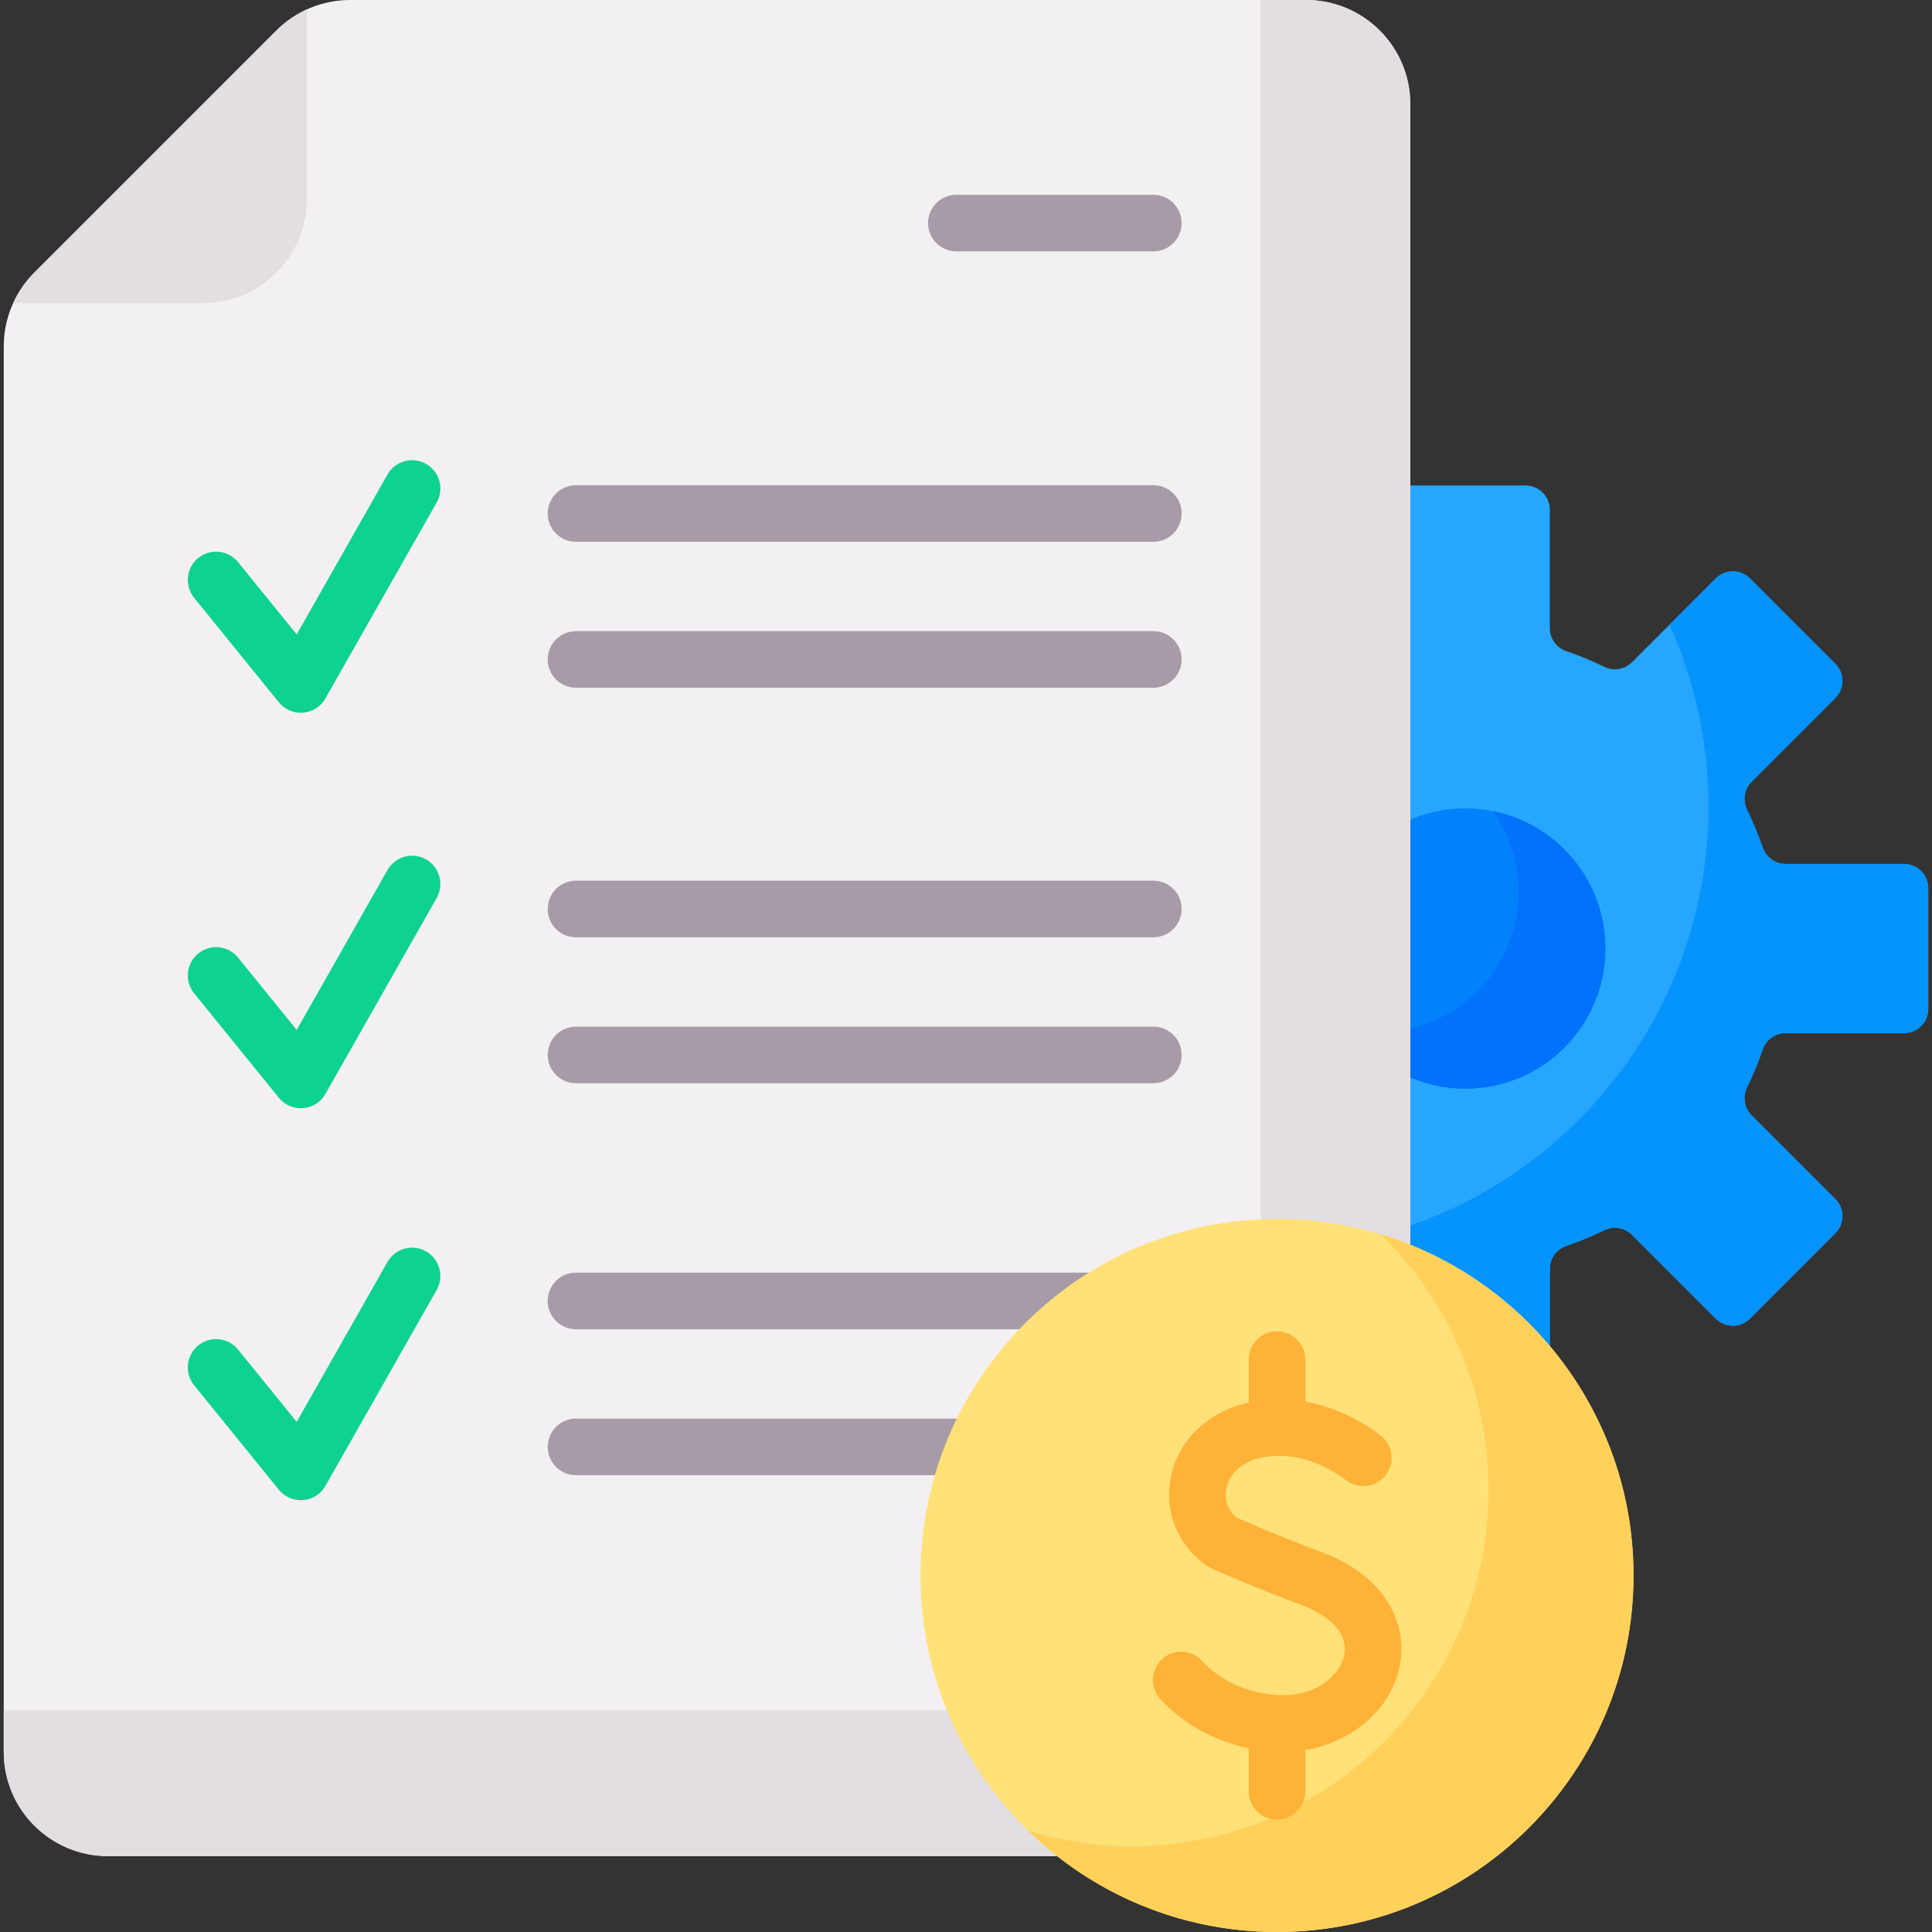 <svg width="120" height="120" viewBox="0 0 120 120" fill="none" xmlns="http://www.w3.org/2000/svg">
<rect x="0" y="0" width="120" height="120" fill="#333333" stroke="none"/>
<g id="Frame" clip-path="url(#clip0_1_1694)">
<g id="Group">
<path id="Vector" d="M118.266 53.662H110.903C110.254 53.662 109.687 53.243 109.478 52.63C109.208 51.833 108.885 51.055 108.513 50.301C108.227 49.719 108.332 49.021 108.79 48.562L113.997 43.355C114.278 43.074 114.437 42.692 114.437 42.294C114.437 41.896 114.278 41.514 113.997 41.233L108.691 35.927C108.552 35.788 108.387 35.677 108.204 35.602C108.022 35.526 107.827 35.488 107.63 35.488C107.433 35.488 107.238 35.526 107.056 35.602C106.874 35.677 106.708 35.788 106.569 35.927L101.362 41.134C100.904 41.593 100.206 41.698 99.624 41.411C98.869 41.039 98.091 40.717 97.295 40.446C96.681 40.237 96.262 39.67 96.262 39.022V31.658C96.262 31.26 96.104 30.878 95.823 30.597C95.541 30.315 95.159 30.157 94.761 30.157H87.356V77.484C90.854 78.869 93.913 81.131 96.262 83.997V78.808C96.262 78.16 96.681 77.593 97.295 77.384C98.091 77.113 98.869 76.791 99.624 76.419C100.206 76.132 100.904 76.237 101.362 76.696L106.569 81.903C106.708 82.042 106.874 82.153 107.056 82.228C107.238 82.303 107.433 82.342 107.63 82.342C107.827 82.342 108.022 82.303 108.204 82.228C108.387 82.153 108.552 82.042 108.691 81.903L113.997 76.597C114.278 76.315 114.437 75.934 114.437 75.536C114.437 75.138 114.278 74.756 113.997 74.475L108.79 69.267C108.331 68.808 108.227 68.111 108.513 67.529C108.885 66.774 109.207 65.996 109.478 65.2C109.687 64.586 110.254 64.167 110.902 64.167H118.266C118.664 64.167 119.046 64.009 119.327 63.728C119.609 63.446 119.767 63.065 119.767 62.666V55.163C119.767 54.966 119.728 54.771 119.653 54.589C119.577 54.407 119.467 54.241 119.327 54.102C119.188 53.962 119.023 53.852 118.841 53.776C118.658 53.701 118.463 53.662 118.266 53.662Z" fill="#26A6FE"/>
<path id="Vector_2" d="M118.266 53.662H110.903C110.254 53.662 109.687 53.243 109.478 52.63C109.208 51.834 108.885 51.056 108.513 50.301C108.227 49.719 108.332 49.021 108.79 48.562L113.997 43.355C114.278 43.074 114.437 42.692 114.437 42.294C114.437 41.896 114.278 41.515 113.997 41.233L108.691 35.927C108.552 35.788 108.387 35.678 108.204 35.602C108.022 35.527 107.827 35.488 107.63 35.488C107.433 35.488 107.238 35.527 107.056 35.602C106.874 35.678 106.708 35.788 106.569 35.927L103.697 38.799C105.252 42.248 106.117 46.073 106.117 50.101C106.117 62.239 98.26 72.541 87.356 76.201V77.484C90.854 78.869 93.913 81.131 96.262 83.997V78.808C96.262 78.16 96.681 77.593 97.295 77.384C98.091 77.113 98.869 76.791 99.624 76.419C100.206 76.132 100.904 76.237 101.362 76.696L106.569 81.903C106.708 82.042 106.874 82.153 107.056 82.228C107.238 82.303 107.433 82.342 107.63 82.342C107.827 82.342 108.022 82.303 108.204 82.228C108.387 82.153 108.552 82.042 108.691 81.903L113.997 76.597C114.278 76.315 114.437 75.934 114.437 75.536C114.437 75.138 114.278 74.756 113.997 74.475L108.79 69.267C108.331 68.809 108.227 68.111 108.513 67.529C108.885 66.774 109.207 65.996 109.478 65.2C109.687 64.586 110.254 64.167 110.902 64.167H118.266C118.664 64.167 119.046 64.009 119.327 63.728C119.609 63.446 119.767 63.065 119.767 62.667V55.163C119.767 54.966 119.728 54.771 119.653 54.589C119.577 54.407 119.467 54.241 119.327 54.102C119.188 53.962 119.023 53.852 118.841 53.776C118.658 53.701 118.463 53.662 118.266 53.662Z" fill="#0593FC"/>
<path id="Vector_3" d="M87.356 66.815C88.5 67.346 89.748 67.62 91.01 67.619C95.817 67.619 99.714 63.722 99.714 58.915C99.714 54.108 95.817 50.211 91.01 50.211C89.748 50.21 88.5 50.484 87.356 51.015V66.815Z" fill="#0182FC"/>
<path id="Vector_4" d="M92.737 50.382C93.776 51.849 94.333 53.603 94.331 55.4C94.331 59.615 91.335 63.13 87.356 63.932V66.815C88.5 67.346 89.748 67.62 91.01 67.619C95.817 67.619 99.714 63.722 99.714 58.915C99.714 54.699 96.717 51.184 92.737 50.382Z" fill="#0172FB"/>
<path id="Vector_5" d="M57.416 97.857C57.416 85.781 67.241 75.956 79.318 75.956C82.157 75.954 84.969 76.506 87.596 77.582V6.475C87.596 2.899 84.698 0 81.122 0H21.745C20.028 5.54567e-05 18.381 0.682 17.167 1.896L2.13 16.933C1.528 17.535 1.052 18.248 0.726 19.034C0.401 19.819 0.233 20.661 0.233 21.512V108.813C0.233 112.389 3.132 115.288 6.708 115.288H66.074C60.816 111.284 57.416 104.961 57.416 97.857Z" fill="#F3F0F3"/>
<g id="Group_2">
<path id="Vector_6" d="M35.776 79.046C34.805 79.046 34.019 79.833 34.019 80.804C34.019 81.775 34.805 82.562 35.776 82.562H63.659C64.986 81.203 66.483 80.022 68.113 79.046H35.776ZM34.019 89.869C34.019 90.335 34.204 90.782 34.533 91.112C34.863 91.441 35.31 91.626 35.776 91.626H58.32C58.68 90.416 59.145 89.24 59.708 88.111H35.776C35.31 88.111 34.863 88.296 34.533 88.626C34.204 88.955 34.019 89.402 34.019 89.869Z" fill="#A79BA7"/>
</g>
<path id="Vector_7" d="M79.318 75.956C82.157 75.954 84.969 76.506 87.596 77.582V6.475C87.596 2.899 84.698 0 81.122 0H78.309V75.98C78.645 75.965 78.981 75.956 79.318 75.956ZM59.083 106.234H0.233V108.813C0.233 112.389 3.132 115.288 6.708 115.288H66.074C63.011 112.956 60.58 109.836 59.083 106.234ZM12.588 18.83C16.164 18.83 19.063 15.931 19.063 12.355V0.583C18.357 0.904 17.715 1.349 17.167 1.897L2.13 16.933C1.582 17.482 1.137 18.124 0.817 18.83H12.588Z" fill="#E2DEE2"/>
<path id="Vector_8" d="M79.318 120C91.547 120 101.46 110.086 101.46 97.857C101.46 85.628 91.547 75.714 79.318 75.714C67.088 75.714 57.175 85.628 57.175 97.857C57.175 110.086 67.088 120 79.318 120Z" fill="#FFE177"/>
<path id="Vector_9" d="M85.766 76.67C89.892 80.692 92.455 86.309 92.455 92.525C92.455 104.754 82.541 114.668 70.312 114.668C68.127 114.67 65.954 114.348 63.863 113.713C67.853 117.603 73.305 120 79.318 120C91.547 120 101.461 110.086 101.461 97.857C101.461 87.871 94.85 79.431 85.766 76.67Z" fill="#FFD15B"/>
<path id="Vector_10" d="M71.636 15.614H59.402C58.431 15.614 57.644 14.826 57.644 13.856C57.644 12.885 58.431 12.098 59.402 12.098H71.636C72.607 12.098 73.394 12.885 73.394 13.856C73.394 14.826 72.607 15.614 71.636 15.614ZM71.636 33.652H35.776C34.805 33.652 34.019 32.865 34.019 31.894C34.019 30.923 34.805 30.136 35.776 30.136H71.636C72.607 30.136 73.394 30.923 73.394 31.894C73.394 32.865 72.607 33.652 71.636 33.652ZM71.636 42.716H35.776C34.805 42.716 34.019 41.929 34.019 40.958C34.019 39.988 34.805 39.201 35.776 39.201H71.636C72.607 39.201 73.394 39.988 73.394 40.958C73.394 41.929 72.607 42.716 71.636 42.716Z" fill="#A79BA7"/>
<path id="Vector_11" d="M18.684 44.27C18.422 44.27 18.164 44.212 17.928 44.099C17.691 43.987 17.483 43.823 17.319 43.62L12.057 37.129C11.764 36.767 11.626 36.303 11.675 35.839C11.723 35.375 11.954 34.95 12.316 34.656C12.678 34.363 13.142 34.225 13.606 34.274C14.069 34.322 14.495 34.553 14.788 34.915L18.428 39.405L24.067 29.473C24.181 29.272 24.333 29.095 24.515 28.954C24.697 28.812 24.905 28.707 25.128 28.646C25.351 28.584 25.583 28.567 25.812 28.596C26.041 28.624 26.262 28.698 26.463 28.812C26.664 28.926 26.84 29.078 26.982 29.26C27.124 29.442 27.229 29.651 27.29 29.873C27.351 30.096 27.368 30.328 27.34 30.557C27.311 30.786 27.238 31.008 27.124 31.208L20.213 43.381C20.059 43.651 19.837 43.876 19.568 44.032C19.3 44.188 18.994 44.27 18.684 44.27Z" fill="#0ED290"/>
<path id="Vector_12" d="M71.636 58.217H35.776C34.805 58.217 34.019 57.43 34.019 56.459C34.019 55.488 34.805 54.701 35.776 54.701H71.636C72.607 54.701 73.394 55.488 73.394 56.459C73.394 57.43 72.607 58.217 71.636 58.217ZM71.636 67.282H35.776C34.805 67.282 34.019 66.495 34.019 65.524C34.019 64.553 34.805 63.766 35.776 63.766H71.636C72.607 63.766 73.394 64.553 73.394 65.524C73.394 66.495 72.607 67.282 71.636 67.282Z" fill="#A79BA7"/>
<path id="Vector_13" d="M18.684 68.836C18.422 68.836 18.164 68.777 17.928 68.665C17.691 68.552 17.483 68.388 17.319 68.185L12.057 61.694C11.764 61.332 11.626 60.868 11.675 60.404C11.723 59.941 11.954 59.515 12.316 59.222C12.678 58.928 13.142 58.79 13.606 58.839C14.069 58.888 14.495 59.118 14.788 59.48L18.428 63.97L24.067 54.038C24.181 53.837 24.333 53.661 24.515 53.519C24.697 53.377 24.905 53.272 25.128 53.211C25.351 53.15 25.583 53.133 25.812 53.161C26.041 53.19 26.262 53.263 26.463 53.377C26.664 53.491 26.84 53.643 26.982 53.825C27.124 54.008 27.229 54.216 27.29 54.438C27.351 54.661 27.368 54.893 27.34 55.122C27.311 55.352 27.238 55.573 27.124 55.773L20.213 67.946C20.059 68.216 19.837 68.441 19.569 68.597C19.3 68.754 18.995 68.836 18.684 68.836ZM18.684 93.18C18.422 93.18 18.164 93.122 17.928 93.009C17.691 92.897 17.483 92.733 17.319 92.53L12.057 86.039C11.764 85.677 11.626 85.213 11.675 84.749C11.723 84.285 11.954 83.86 12.316 83.566C12.678 83.273 13.142 83.135 13.606 83.184C14.069 83.232 14.495 83.463 14.788 83.825L18.428 88.315L24.067 78.382C24.297 77.977 24.679 77.68 25.128 77.556C25.578 77.432 26.058 77.492 26.463 77.722C26.869 77.952 27.166 78.334 27.29 78.783C27.414 79.233 27.354 79.713 27.124 80.118L20.213 92.291C20.059 92.561 19.837 92.786 19.569 92.942C19.3 93.098 18.995 93.18 18.684 93.18Z" fill="#0ED290"/>
<path id="Vector_14" d="M81.96 96.353C79.613 95.487 77.435 94.542 76.863 94.291C76.319 93.886 76.055 93.244 76.155 92.549C76.282 91.659 76.971 90.943 77.997 90.634C80.881 89.765 83.497 91.856 83.557 91.904C83.915 92.199 84.375 92.341 84.837 92.298C85.3 92.256 85.726 92.032 86.024 91.676C86.322 91.32 86.467 90.86 86.427 90.398C86.387 89.935 86.166 89.507 85.812 89.207C85.699 89.112 83.8 87.546 81.076 87.052V84.45C81.076 83.479 80.289 82.692 79.318 82.692C78.347 82.692 77.56 83.479 77.56 84.45V87.118C77.369 87.161 77.177 87.21 76.983 87.268C74.648 87.971 72.997 89.803 72.675 92.049C72.374 94.143 73.281 96.157 75.042 97.305C75.12 97.356 75.201 97.4 75.286 97.438C75.392 97.485 77.908 98.605 80.744 99.651C82.718 100.379 83.723 101.512 83.5 102.757C83.278 104.004 81.816 105.294 79.755 105.294C77.777 105.294 75.868 104.491 74.649 103.146C74.334 102.808 73.899 102.608 73.438 102.589C72.976 102.57 72.526 102.733 72.184 103.043C71.842 103.353 71.635 103.785 71.609 104.246C71.583 104.707 71.739 105.16 72.044 105.506C73.448 107.056 75.418 108.137 77.56 108.583V111.264C77.56 112.235 78.347 113.022 79.318 113.022C80.289 113.022 81.076 112.235 81.076 111.264V108.701C84.052 108.207 86.478 106.082 86.961 103.375C87.38 101.027 86.287 97.949 81.96 96.353Z" fill="#FEB237"/>
</g>
</g>
<defs>
<clipPath id="clip0_1_1694">
<rect width="120" height="120" fill="white"/>
</clipPath>
</defs>
</svg>

